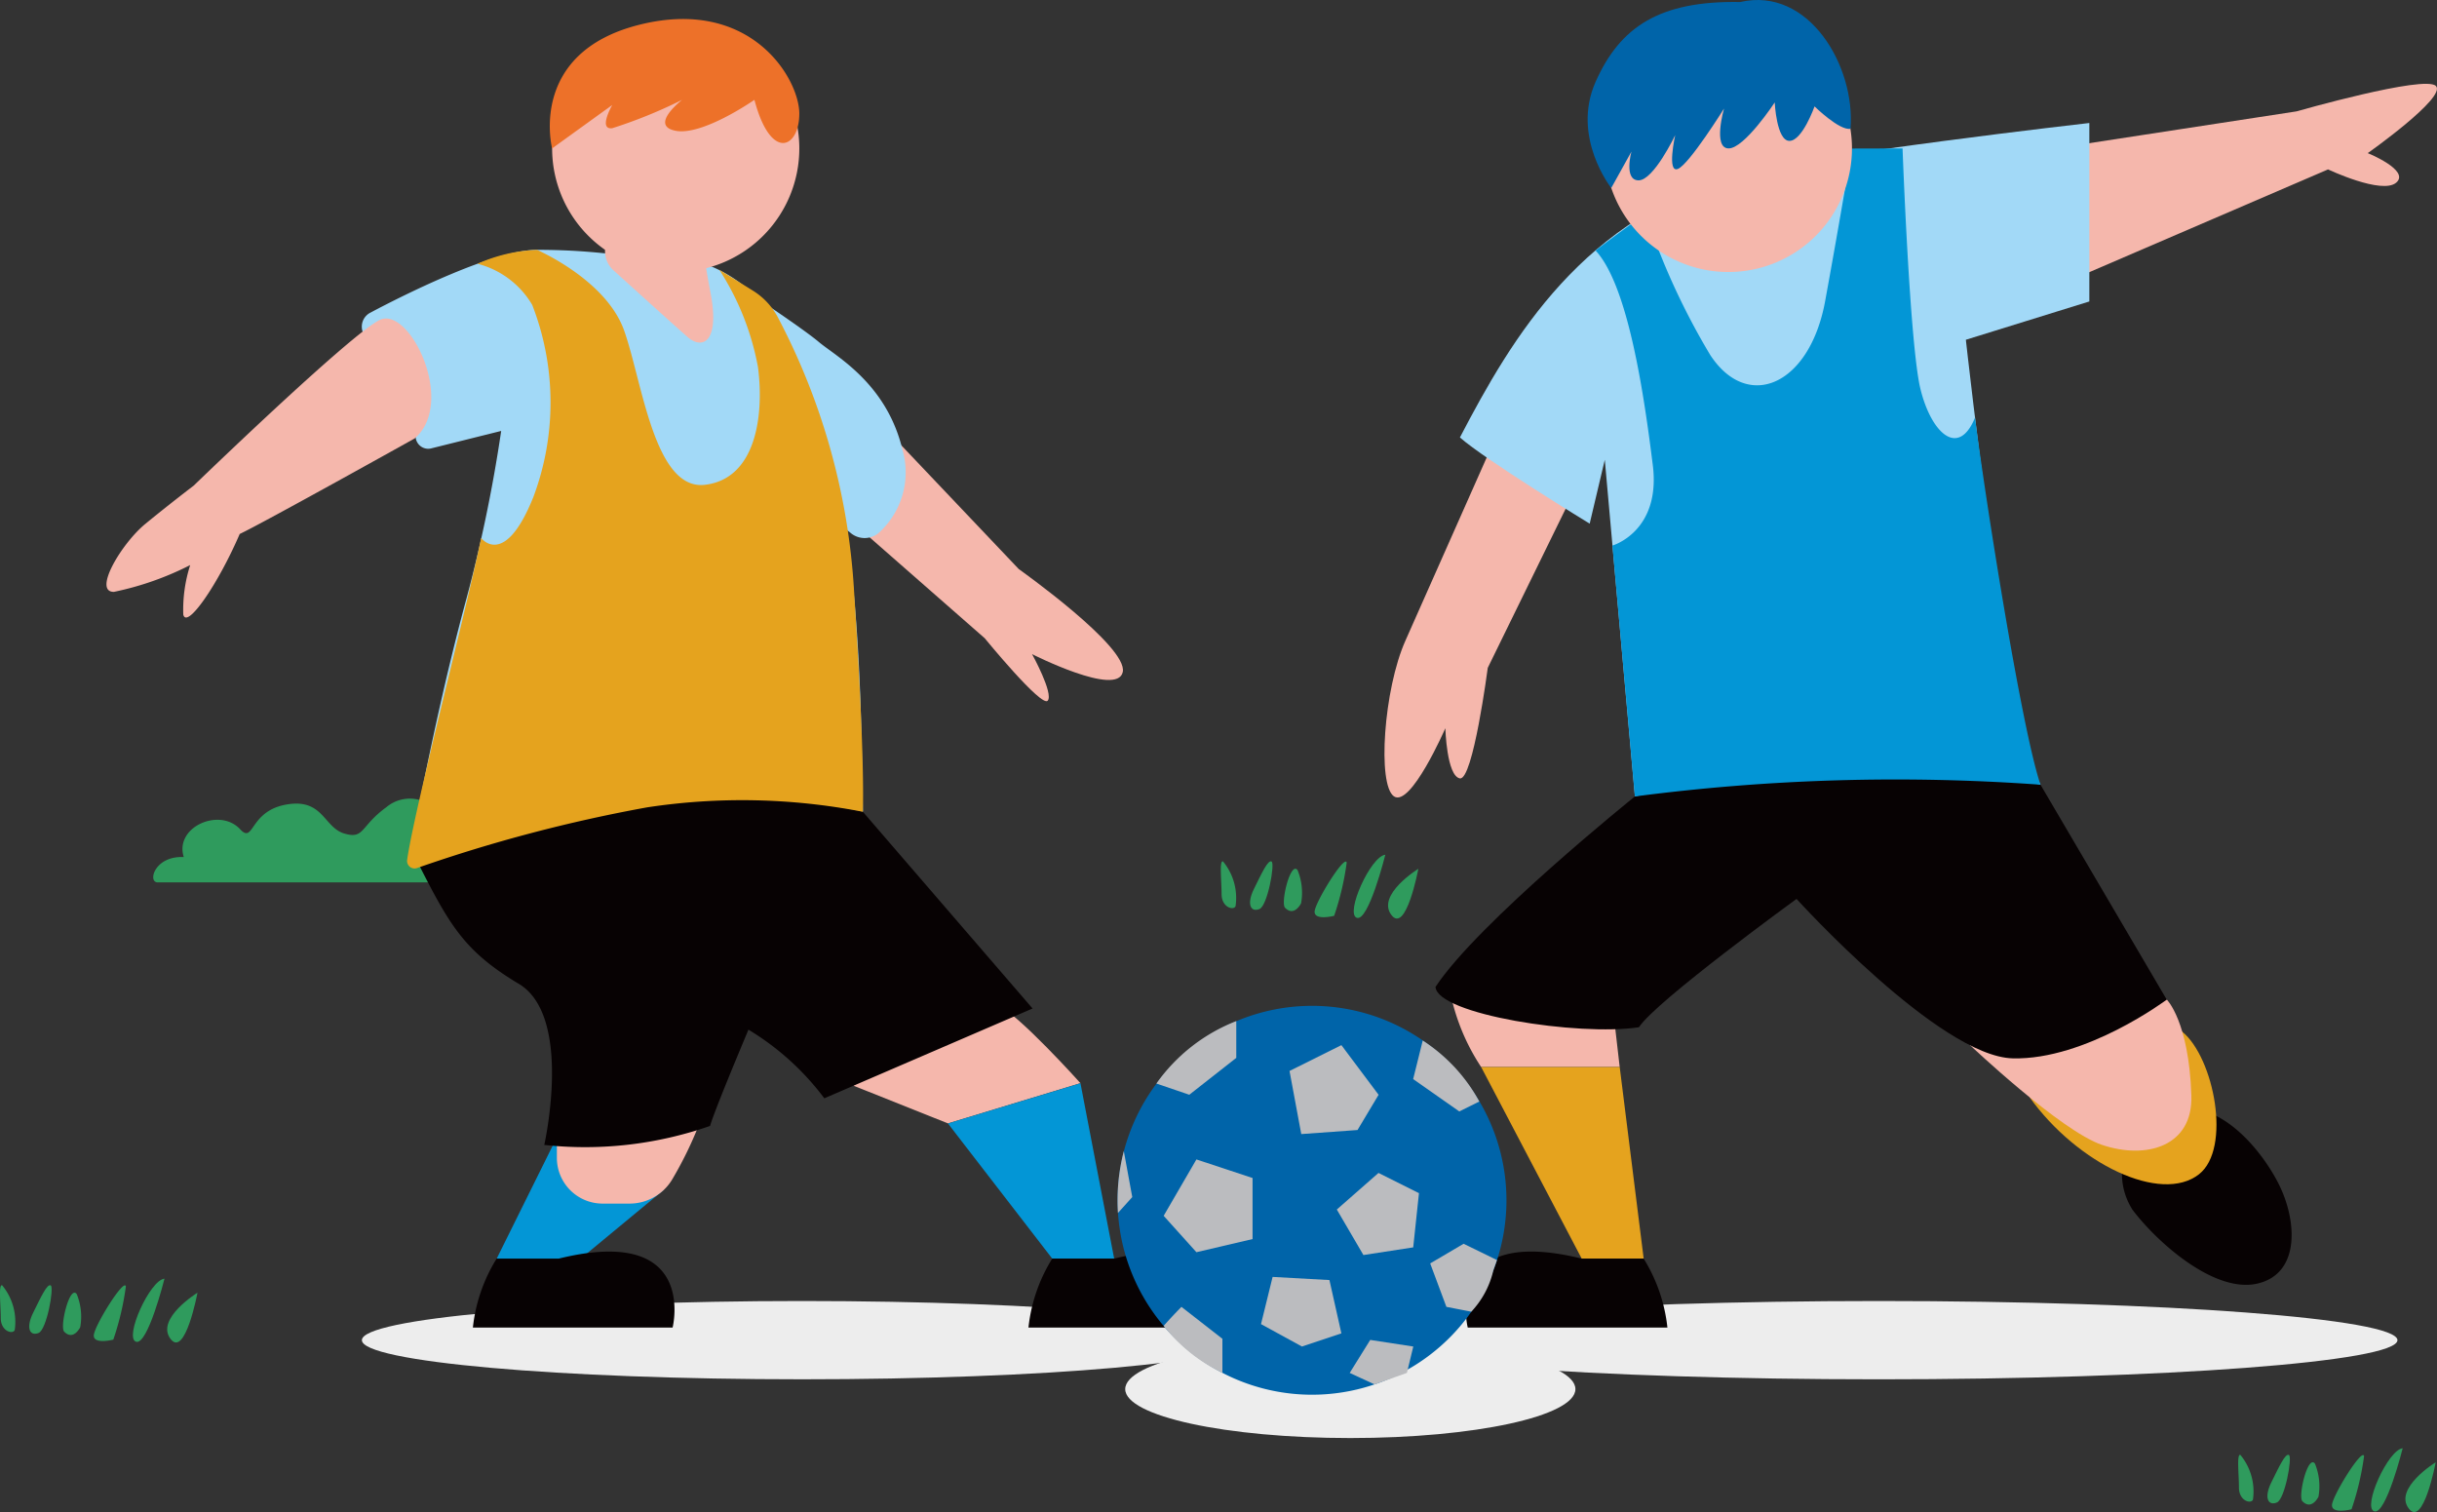 <svg xmlns="http://www.w3.org/2000/svg" xmlns:xlink="http://www.w3.org/1999/xlink" width="127.234" height="78.938" viewBox="0 0 127.234 78.938"><rect x="0" y="0" width="127.234" height="78.938" fill="#333333" stroke="none"/><defs><style>.a{fill:none;}.b{clip-path:url(#a);}.c{fill:#ededed;}.d{fill:#2f9b5d;}.e{fill:#070203;}.f{fill:#e5a31e;}.g{fill:#f5b7ac;}.h{fill:#a2d9f7;}.i{fill:#0396d6;}.j{fill:#0064a9;}.k{fill:#ed7129;}.l{fill:#bbbcbf;}</style><clipPath id="a"><rect class="a" width="127.234" height="78.938"/></clipPath></defs><g class="b" transform="translate(0 0)"><path class="c" d="M41.482,66.467c12.7,0,22.992.915,22.992,2.044S54.18,70.554,41.482,70.554,18.49,69.64,18.49,68.511s10.294-2.044,22.992-2.044" transform="translate(0.404 1.454)"/><path class="c" d="M96.569,66.467c14.956,0,27.08.915,27.08,2.044s-12.124,2.044-27.08,2.044-27.08-.915-27.08-2.044,12.124-2.044,27.08-2.044" transform="translate(1.52 1.454)"/><path class="c" d="M69.241,68.467c6.49,0,11.752,1.143,11.752,2.555s-5.262,2.555-11.752,2.555-11.752-1.143-11.752-2.555,5.262-2.555,11.752-2.555" transform="translate(1.258 1.498)"/><path class="d" d="M23.526,43.521c-1.1-.287-.328-.818-.592-1.666A1.907,1.907,0,0,0,20.378,41a1.929,1.929,0,0,0-.382.251c-1.369.994-1.131,1.682-2.189,1.372s-1.1-1.788-2.906-1.533c-2.08.29-1.786,2.114-2.533,1.31-1.075-1.161-3.444-.115-2.944,1.451-1.533-.071-1.9,1.322-1.362,1.322H24.524a1.384,1.384,0,0,0-1-1.65" transform="translate(0.171 0.893)"/><path class="d" d="M72.5,44.385s-2.187,1.351-1.416,2.4,1.416-2.4,1.416-2.4" transform="translate(1.551 0.971)"/><path class="d" d="M70.814,43.668s-.88,3.521-1.493,3.291.728-3.215,1.493-3.291" transform="translate(1.513 0.955)"/><path class="d" d="M68.186,46.848a14.53,14.53,0,0,0,.655-2.774c-.079-.472-1.675,2.093-1.675,2.565s1.02.209,1.02.209" transform="translate(1.469 0.963)"/><path class="d" d="M66.494,46.185a3.11,3.11,0,0,0-.183-1.727c-.367-.5-.9,1.713-.654,1.963.486.491.837-.236.837-.236" transform="translate(1.435 0.971)"/><path class="d" d="M64.359,46.494c-.461.187-.681-.255-.288-1.05s.733-1.539.92-1.431-.211,2.311-.632,2.481" transform="translate(1.397 0.963)"/><path class="d" d="M63.144,46.344c-.1.241-.73.067-.73-.629s-.127-1.761.072-1.709a2.988,2.988,0,0,1,.658,2.338" transform="translate(1.364 0.963)"/><path class="d" d="M10.123,66.042s-2.187,1.351-1.416,2.4,1.416-2.4,1.416-2.4" transform="translate(0.187 1.445)"/><path class="d" d="M8.439,65.325s-.88,3.521-1.493,3.291.728-3.215,1.493-3.291" transform="translate(0.149 1.429)"/><path class="d" d="M5.811,68.5a14.529,14.529,0,0,0,.655-2.774c-.079-.472-1.675,2.093-1.675,2.565s1.02.209,1.02.209" transform="translate(0.105 1.437)"/><path class="d" d="M4.119,67.842a3.11,3.11,0,0,0-.183-1.727c-.367-.5-.9,1.713-.654,1.963.486.491.837-.236.837-.236" transform="translate(0.07 1.445)"/><path class="d" d="M1.984,68.151c-.461.187-.681-.255-.288-1.05s.733-1.539.92-1.431-.211,2.311-.632,2.481" transform="translate(0.033 1.437)"/><path class="d" d="M.769,68c-.1.241-.73.067-.73-.629s-.127-1.761.072-1.709A2.988,2.988,0,0,1,.769,68" transform="translate(0 1.437)"/><path class="d" d="M124.477,74.706s-2.187,1.351-1.416,2.4,1.416-2.4,1.416-2.4" transform="translate(2.688 1.634)"/><path class="d" d="M122.793,73.989s-.88,3.521-1.493,3.291.728-3.215,1.493-3.291" transform="translate(2.65 1.619)"/><path class="d" d="M120.165,77.169a14.528,14.528,0,0,0,.655-2.774c-.079-.472-1.675,2.093-1.675,2.565s1.02.209,1.02.209" transform="translate(2.606 1.626)"/><path class="d" d="M118.473,76.506a3.11,3.11,0,0,0-.183-1.727c-.367-.5-.9,1.713-.654,1.963.486.491.837-.236.837-.236" transform="translate(2.572 1.634)"/><path class="d" d="M116.338,76.815c-.461.187-.681-.255-.288-1.05s.733-1.539.92-1.431-.21,2.311-.632,2.481" transform="translate(2.534 1.626)"/><path class="d" d="M115.123,76.665c-.1.241-.73.067-.73-.629s-.127-1.761.072-1.709a2.988,2.988,0,0,1,.658,2.338" transform="translate(2.501 1.626)"/><path class="e" d="M110.219,57.006a3.46,3.46,0,0,0-1.384,4.693c.036.066.075.132.114.2,1.269,1.692,4.278,4.394,6.534,3.874s2.069-3.289,1.124-5.18-3.536-5.112-6.389-3.583" transform="translate(2.372 1.238)"/><path class="f" d="M112.543,60.159c-1.99,1.563-6.351-.541-8.841-4.009.94-3.04,6.291-4.8,7.96-3.435s2.582,6.106.881,7.443" transform="translate(2.268 1.143)"/><path class="g" d="M100.647,53.441s4.73,4.481,6.895,5.212c2.3.777,4.754.09,4.666-2.58-.128-3.871-1.284-5.007-1.284-5.007Z" transform="translate(2.202 1.117)"/><path class="g" d="M74.064,50.536A11.024,11.024,0,0,0,75.71,54.6h7.233l-.367-3.186Z" transform="translate(1.62 1.106)"/><path class="g" d="M105.009,7.653,117.6,5.721s6.694-1.913,7.279-1.328S121.321,7.9,121.321,7.9s2.232.9,1.487,1.541-3.559-.691-3.559-.691l-13.708,5.9Z" transform="translate(2.297 0.094)"/><path class="g" d="M80.828,24.792l-4.7,9.6s-.772,5.905-1.459,5.771-.756-2.617-.756-2.617S72.1,41.709,71.228,41.1s-.536-5.577.6-8.125,5.034-11.343,5.034-11.343Z" transform="translate(1.547 0.473)"/><path class="h" d="M89.3,8.94c3.833-1.027,18.151-2.657,18.151-2.657V15.6l-6.447,2s2.311,20.936,3.9,23.22c-8.845-1.141-21.178.613-21.178.613L82.153,23.864,81.364,27.2s-5.481-3.35-6.775-4.5c2.74-5.251,6.436-11.55,14.714-13.769" transform="translate(1.632 0.138)"/><path class="e" d="M104.929,40.109l6.591,11.22s-4.21,3.158-8.038,3.066-11.29-8.324-11.29-8.324-7.368,5.358-8.228,6.7c-3.158.479-10.525-.669-10.621-2.105,2.2-3.349,10.408-9.942,10.408-9.942s12.292-2.935,21.178-.612" transform="translate(1.604 0.858)"/><path class="i" d="M97.548,7.582s.373,10.255.932,12.551,1.977,3.633,2.851,1.506c.529,4.149,2.426,16.236,3.419,19.162a105.04,105.04,0,0,0-21.178.613L82.4,28.316s2.543-.729,2.108-4.205-1.26-9.354-2.989-11.2c1.829-1.39,2.617-1.9,2.617-1.9a36.7,36.7,0,0,0,3.372,7.357c1.954,2.98,5.194,1.587,6-2.821S94.9,7.589,94.9,7.589Z" transform="translate(1.783 0.166)"/><path class="g" d="M88.443,1.267A6.453,6.453,0,1,1,81.99,7.72a6.453,6.453,0,0,1,6.453-6.453" transform="translate(1.794 0.028)"/><path class="f" d="M84.16,64.514l-1.251-10H75.676l5.248,10Z" transform="translate(1.655 1.193)"/><path class="e" d="M84.176,64.308a8.529,8.529,0,0,1,1.24,3.6H74.992s-1.356-5.4,5.948-3.6Z" transform="translate(1.638 1.399)"/><path class="j" d="M88.236,5.668s-1.8,2.885-2.4,3.147-.149-1.761-.149-1.761-1.124,2.361-1.911,2.361-.374-1.5-.374-1.5l-1.054,1.9s-2.1-2.657-.817-5.543S84.884.031,89.08.105c3.6-.825,6.029,3.386,5.759,6.618-.571.112-1.877-1.168-1.877-1.168s-.637,1.8-1.311,1.8-.768-2.007-.768-2.007-1.59,2.419-2.415,2.4-.232-2.078-.232-2.078" transform="translate(1.774 0)"/><path class="i" d="M25.377,64.437,28.519,58.1l5.595,2.736-4.5,3.723s-2.717.758-4.241-.123" transform="translate(0.555 1.271)"/><path class="e" d="M25.4,64.309a8.529,8.529,0,0,0-1.24,3.6H34.587s1.356-5.4-5.948-3.6Z" transform="translate(0.529 1.399)"/><path class="g" d="M28.452,58.118V59.2a2.388,2.388,0,0,0,2.388,2.388h1.411a2.594,2.594,0,0,0,2.23-1.276,20.07,20.07,0,0,0,1.552-3.27,26.958,26.958,0,0,0-7.581,1.08" transform="translate(0.622 1.248)"/><path class="g" d="M43.6,55.556l4.937,1.97,6.918-2.1s-3.252-3.631-4.363-4.1S43.6,55.556,43.6,55.556" transform="translate(0.954 1.122)"/><path class="e" d="M53.786,64.309a8.529,8.529,0,0,0-1.24,3.6H62.969s1.356-5.4-5.948-3.6Z" transform="translate(1.149 1.399)"/><path class="h" d="M32.96,13.185a33.06,33.06,0,0,0-5.333-.421c-2.2,0-6.754,2.248-8.7,3.283a.818.818,0,0,0-.124,1.373c.835.654,2.541,1.34,2.582,2.5a18.272,18.272,0,0,1-.087,2.5.66.66,0,0,0,.586.726.672.672,0,0,0,.267-.027l3.611-.9a76.981,76.981,0,0,1-1.918,9.14c-1.641,6.124-2.793,12.671-2.793,12.671s15.594-4.184,23.6-1.942c-.2-7.215.334-30.358-11.683-28.91" transform="translate(0.404 0.279)"/><path class="g" d="M44.012,20.54l8.277,8.72S58,33.306,57.718,34.632s-4.735-.932-4.735-.932,1.132,2.052.817,2.43-3.29-3.261-3.29-3.261l-9.329-8.175Z" transform="translate(0.901 0.45)"/><path class="h" d="M41.1,25.688l2.432,1.77a1.139,1.139,0,0,0,1.559,0,4.261,4.261,0,0,0,1.195-4.306c-.836-3.484-3.484-4.876-4.365-5.62s-3.935-2.759-3.935-2.759Z" transform="translate(0.831 0.323)"/><path class="g" d="M21.535,22.531s-7.876,4.394-9.139,4.99c-1.141,2.646-2.765,4.99-2.946,4.208a7.623,7.623,0,0,1,.361-2.585,15.763,15.763,0,0,1-3.985,1.4c-1.109,0,.4-2.528,1.641-3.548s2.528-2,2.528-2,8.16-7.894,9.708-8.648,4.017,4.3,1.832,6.183" transform="translate(0.119 0.356)"/><path class="e" d="M20.992,43.426s7.794,6.336,14.246,7.971a13.911,13.911,0,0,1,7.34,5.049l10.873-4.688-8.86-10.27a30.913,30.913,0,0,0-13.08,0c-7.394,1.534-10.519,1.938-10.519,1.938" transform="translate(0.459 0.892)"/><path class="e" d="M41.619,45.782s-4.56,10.525-5.007,12.058a19.765,19.765,0,0,1-8.655.992s1.541-6.816-1.4-8.452c-2.979-1.8-3.64-3.206-5.562-7,7.385-1.585,20.625,2.4,20.625,2.4" transform="translate(0.459 0.941)"/><path class="i" d="M48.433,57.441l5.441,7.051H57.11l-1.759-9.151Z" transform="translate(1.059 1.211)"/><path class="g" d="M34.662,1.267A6.453,6.453,0,1,1,28.209,7.72a6.453,6.453,0,0,1,6.453-6.453" transform="translate(0.617 0.028)"/><path class="g" d="M31.447,11.457l-.4.831a1.335,1.335,0,0,0,.307,1.575c1.158,1.048,3.323,3.006,3.877,3.488.753.655,1.7.294,1.18-2.367-.241-1.226-.359-2.211-.359-2.211Z" transform="translate(0.676 0.251)"/><path class="f" d="M27.576,12.763s3.6,1.551,4.549,4.2,1.576,8.379,4.223,8.068,3.1-3.577,2.773-6.131A14.029,14.029,0,0,0,37.1,13.805L38.862,14.9a3.661,3.661,0,0,1,1.269,1.34,34.92,34.92,0,0,1,4,14.28c.607,9.265.46,11.58.46,11.58a33.052,33.052,0,0,0-11.261-.23,79.221,79.221,0,0,0-12.01,3.168.391.391,0,0,1-.5-.239.385.385,0,0,1-.018-.186c.25-1.794,1.676-7.528,2.685-11.707.967-4,1.177-5.1,1.177-5.1s1.219,1.635,2.731-2.146a14.045,14.045,0,0,0-.063-10.022,4.656,4.656,0,0,0-2.855-2.146,8.308,8.308,0,0,1,3.1-.725" transform="translate(0.455 0.279)"/><path class="k" d="M38.774,5.191s-2.7,1.885-4.11,1.616S35,5.191,35,5.191a25.5,25.5,0,0,1-3.649,1.482c-.75.09,0-1.212,0-1.212L28.212,7.726s-1.29-4.984,4.546-6.453,8.359,2.821,8.359,4.637-1.49,2.514-2.343-.718" transform="translate(0.614 0.021)"/><path class="j" d="M67.248,51.387A10.151,10.151,0,1,1,57.1,61.538,10.152,10.152,0,0,1,67.248,51.387" transform="translate(1.249 1.124)"/><path class="l" d="M63.253,52.168v1.919L60.8,56.012l-1.718-.586a9.207,9.207,0,0,1,4.17-3.259" transform="translate(1.292 1.141)"/><path class="l" d="M61.163,59.234l2.931.969v3.188l-2.931.686-1.71-1.9Z" transform="translate(1.301 1.296)"/><path class="l" d="M65.033,65.236,64.427,67.7l2.139,1.17,2.058-.686L68,65.4Z" transform="translate(1.409 1.427)"/><path class="l" d="M60.381,66.765l2.139,1.666v1.78a8.627,8.627,0,0,1-3.066-2.453c.361-.417.927-.993.927-.993" transform="translate(1.301 1.461)"/><path class="l" d="M57.425,58.808l.441,2.4-.748.83a10.319,10.319,0,0,1,.307-3.233" transform="translate(1.249 1.287)"/><path class="l" d="M65.884,54.743l.613,3.295,2.937-.212,1.1-1.839-1.942-2.593Z" transform="translate(1.441 1.168)"/><path class="l" d="M72.7,53.159l-.5,2.012,2.408,1.69,1.046-.518A8.8,8.8,0,0,0,72.7,53.159" transform="translate(1.58 1.163)"/><path class="l" d="M70.477,59.923l2.112,1.056-.3,2.831-2.6.4L68.3,61.834Z" transform="translate(1.494 1.311)"/><path class="l" d="M73.071,64.569l.846,2.267,1.3.253a4.645,4.645,0,0,0,1.15-2.153l.192-.543-1.744-.851Z" transform="translate(1.598 1.39)"/><path class="l" d="M71.946,70.176l.333-1.377-2.248-.345-1.072,1.723,1.3.6Z" transform="translate(1.508 1.498)"/></g></svg>